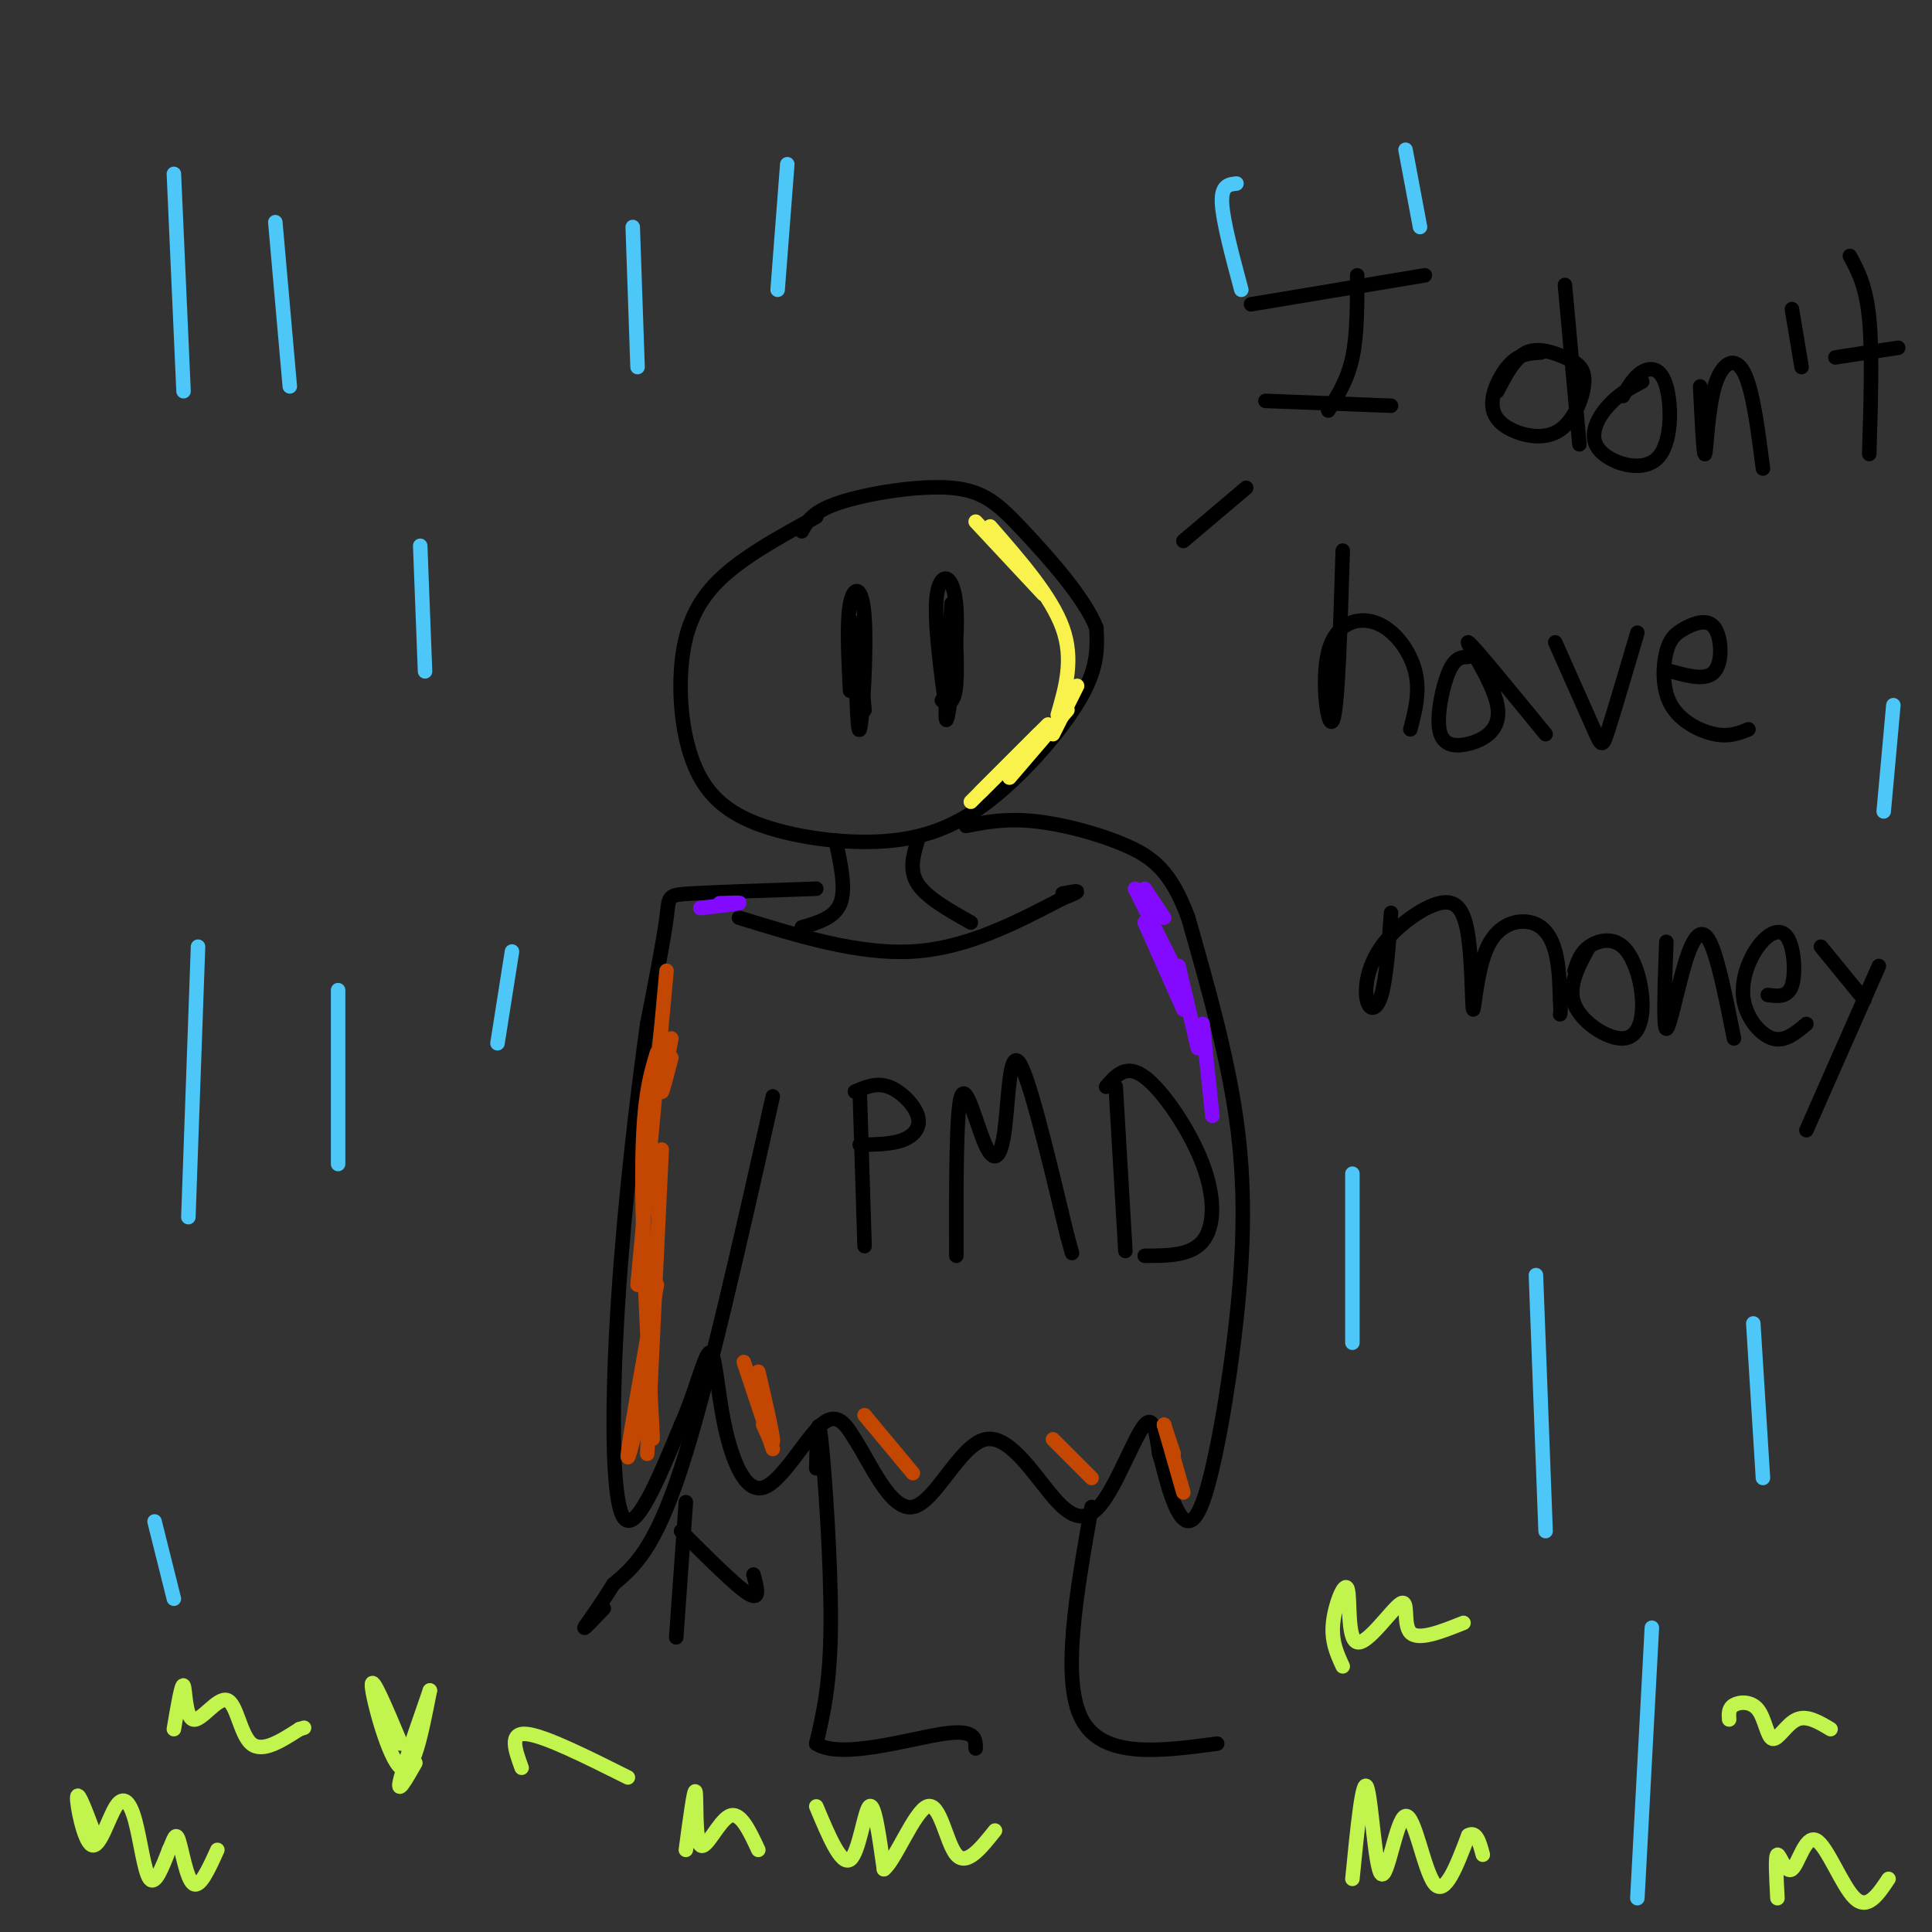 <svg viewBox='0 0 400 400' version='1.1' xmlns='http://www.w3.org/2000/svg' xmlns:xlink='http://www.w3.org/1999/xlink'><rect x="0" y="0" width="400" height="400" fill="#333333" stroke="none"/><g fill='none' stroke='#000000' stroke-width='3' stroke-linecap='round' stroke-linejoin='round'><path d='M169,107c-8.057,4.398 -16.114,8.795 -21,14c-4.886,5.205 -6.600,11.216 -7,18c-0.400,6.784 0.513,14.340 3,20c2.487,5.660 6.548,9.426 14,12c7.452,2.574 18.297,3.958 27,3c8.703,-0.958 15.266,-4.258 22,-10c6.734,-5.742 13.638,-13.926 17,-20c3.362,-6.074 3.181,-10.037 3,-14'/><path d='M227,130c-2.365,-6.121 -9.778,-14.424 -15,-20c-5.222,-5.576 -8.252,-8.424 -15,-9c-6.748,-0.576 -17.214,1.121 -23,3c-5.786,1.879 -6.893,3.939 -8,6'/><path d='M176,143c-0.363,-7.131 -0.726,-14.262 0,-18c0.726,-3.738 2.542,-4.083 3,3c0.458,7.083 -0.440,21.595 -1,23c-0.560,1.405 -0.780,-10.298 -1,-22'/><path d='M177,129c0.167,-0.667 1.083,8.667 2,18'/><path d='M196,148c-1.363,-10.077 -2.726,-20.155 -2,-25c0.726,-4.845 3.542,-4.458 4,3c0.458,7.458 -1.440,21.988 -2,23c-0.560,1.012 0.220,-11.494 1,-24'/><path d='M197,125c0.511,-0.356 1.289,10.756 1,16c-0.289,5.244 -1.644,4.622 -3,4'/><path d='M173,174c1.083,5.000 2.167,10.000 1,13c-1.167,3.000 -4.583,4.000 -8,5'/><path d='M190,174c-0.917,3.083 -1.833,6.167 0,9c1.833,2.833 6.417,5.417 11,8'/><path d='M153,190c12.417,3.833 24.833,7.667 36,7c11.167,-0.667 21.083,-5.833 31,-11'/><path d='M220,186c5.167,-2.000 2.583,-1.500 0,-1'/><path d='M169,184c-10.511,0.356 -21.022,0.711 -26,1c-4.978,0.289 -4.422,0.511 -5,5c-0.578,4.489 -2.289,13.244 -4,22'/><path d='M134,212c-1.893,13.393 -4.625,35.875 -6,57c-1.375,21.125 -1.393,40.893 1,45c2.393,4.107 7.196,-7.446 12,-19'/><path d='M141,295c3.118,-6.978 4.913,-14.922 6,-15c1.087,-0.078 1.467,7.711 3,15c1.533,7.289 4.221,14.078 8,13c3.779,-1.078 8.651,-10.022 12,-13c3.349,-2.978 5.174,0.011 7,3'/><path d='M177,298c3.099,4.682 7.348,14.887 12,14c4.652,-0.887 9.708,-12.865 15,-14c5.292,-1.135 10.821,8.572 15,13c4.179,4.428 7.010,3.577 10,-1c2.990,-4.577 6.140,-12.879 8,-15c1.860,-2.121 2.430,1.940 3,6'/><path d='M240,301c0.885,2.715 1.596,6.504 3,10c1.404,3.496 3.500,6.700 6,0c2.500,-6.700 5.404,-23.304 7,-38c1.596,-14.696 1.885,-27.485 0,-41c-1.885,-13.515 -5.942,-27.758 -10,-42'/><path d='M246,190c-3.524,-9.583 -7.333,-12.542 -13,-15c-5.667,-2.458 -13.190,-4.417 -19,-5c-5.810,-0.583 -9.905,0.208 -14,1'/><path d='M169,304c0.133,-6.200 0.267,-12.400 1,-6c0.733,6.400 2.067,25.400 2,38c-0.067,12.600 -1.533,18.800 -3,25'/><path d='M169,361c5.000,3.311 19.000,-0.911 26,-2c7.000,-1.089 7.000,0.956 7,3'/><path d='M226,312c-3.167,17.917 -6.333,35.833 -2,44c4.333,8.167 16.167,6.583 28,5'/><path d='M160,227c-6.750,30.083 -13.500,60.167 -19,77c-5.500,16.833 -9.750,20.417 -14,24'/><path d='M127,328c-3.689,5.911 -5.911,8.689 -6,9c-0.089,0.311 1.956,-1.844 4,-4'/><path d='M142,311c0.000,0.000 -2.000,28.000 -2,28'/><path d='M141,317c5.750,5.750 11.500,11.500 14,13c2.500,1.500 1.750,-1.250 1,-4'/><path d='M245,112c0.000,0.000 13.000,-11.000 13,-11'/><path d='M259,63c0.000,0.000 36.000,-6.000 36,-6'/><path d='M281,57c0.000,6.167 0.000,12.333 -1,17c-1.000,4.667 -3.000,7.833 -5,11'/><path d='M262,83c0.000,0.000 26.000,1.000 26,1'/><path d='M319,73c-2.031,0.102 -4.061,0.204 -6,2c-1.939,1.796 -3.785,5.285 -4,8c-0.215,2.715 1.203,4.655 4,6c2.797,1.345 6.973,2.095 10,0c3.027,-2.095 4.904,-7.036 5,-10c0.096,-2.964 -1.590,-3.952 -4,-5c-2.410,-1.048 -5.546,-2.157 -8,-1c-2.454,1.157 -4.227,4.578 -6,8'/><path d='M324,59c0.000,0.000 3.000,33.000 3,33'/><path d='M340,79c-2.393,1.268 -4.786,2.536 -7,5c-2.214,2.464 -4.248,6.124 -2,9c2.248,2.876 8.778,4.967 12,2c3.222,-2.967 3.137,-10.991 2,-15c-1.137,-4.009 -3.325,-4.003 -5,-3c-1.675,1.003 -2.838,3.001 -4,5'/><path d='M352,80c0.351,7.292 0.702,14.583 1,14c0.298,-0.583 0.542,-9.042 2,-14c1.458,-4.958 4.131,-6.417 6,-3c1.869,3.417 2.935,11.708 4,20'/><path d='M371,64c0.000,0.000 2.000,12.000 2,12'/><path d='M383,53c1.667,3.083 3.333,6.167 4,13c0.667,6.833 0.333,17.417 0,28'/><path d='M380,74c0.000,0.000 13.000,-2.000 13,-2'/><path d='M278,114c-0.494,16.136 -0.989,32.271 -2,35c-1.011,2.729 -2.539,-7.949 -1,-14c1.539,-6.051 6.145,-7.475 10,-6c3.855,1.475 6.959,5.850 8,10c1.041,4.150 0.021,8.075 -1,12'/><path d='M304,136c-1.350,0.029 -2.701,0.058 -4,3c-1.299,2.942 -2.547,8.797 -2,12c0.547,3.203 2.889,3.756 6,3c3.111,-0.756 6.991,-2.819 6,-8c-0.991,-5.181 -6.855,-13.480 -6,-13c0.855,0.480 8.427,9.740 16,19'/><path d='M322,133c3.178,7.156 6.356,14.311 8,18c1.644,3.689 1.756,3.911 3,0c1.244,-3.911 3.622,-11.956 6,-20'/><path d='M346,139c3.652,0.999 7.304,1.998 9,0c1.696,-1.998 1.435,-6.993 0,-9c-1.435,-2.007 -4.045,-1.027 -6,0c-1.955,1.027 -3.256,2.100 -4,5c-0.744,2.900 -0.931,7.627 1,11c1.931,3.373 5.980,5.392 9,6c3.020,0.608 5.010,-0.196 7,-1'/><path d='M288,189c-0.499,6.816 -0.999,13.632 -2,17c-1.001,3.368 -2.504,3.289 -3,1c-0.496,-2.289 0.014,-6.787 3,-11c2.986,-4.213 8.447,-8.142 12,-9c3.553,-0.858 5.197,1.354 6,7c0.803,5.646 0.765,14.726 1,15c0.235,0.274 0.743,-8.256 3,-13c2.257,-4.744 6.261,-5.700 9,-5c2.739,0.700 4.211,3.057 5,6c0.789,2.943 0.894,6.471 1,10'/><path d='M323,207c0.167,2.167 0.083,2.583 0,3'/><path d='M329,196c-2.260,4.124 -4.521,8.247 -3,12c1.521,3.753 6.822,7.135 10,7c3.178,-0.135 4.233,-3.789 4,-8c-0.233,-4.211 -1.755,-8.980 -4,-11c-2.245,-2.020 -5.213,-1.291 -7,0c-1.787,1.291 -2.394,3.146 -3,5'/><path d='M345,195c-0.333,8.952 -0.667,17.905 0,18c0.667,0.095 2.333,-8.667 4,-14c1.667,-5.333 3.333,-7.238 5,-4c1.667,3.238 3.333,11.619 5,20'/><path d='M366,206c2.079,0.277 4.157,0.554 5,-2c0.843,-2.554 0.450,-7.938 -1,-10c-1.450,-2.062 -3.956,-0.800 -6,2c-2.044,2.800 -3.627,7.138 -3,11c0.627,3.862 3.465,7.246 6,8c2.535,0.754 4.768,-1.123 7,-3'/><path d='M377,196c0.000,0.000 9.000,11.000 9,11'/><path d='M389,200c0.000,0.000 -15.000,34.000 -15,34'/></g>
<g fill='none' stroke='#C34701' stroke-width='3' stroke-linecap='round' stroke-linejoin='round'><path d='M134,286c0.000,0.000 0.100,0.100 0.1,0.1'/><path d='M134,286c-2.167,9.167 -4.333,18.333 -4,15c0.333,-3.333 3.167,-19.167 6,-35'/><path d='M134,301c0.000,0.000 3.000,-63.000 3,-63'/><path d='M134,282c0.711,10.578 1.422,21.156 1,13c-0.422,-8.156 -1.978,-35.044 -2,-51c-0.022,-15.956 1.489,-20.978 3,-26'/><path d='M132,266c0.000,0.000 6.000,-65.000 6,-65'/><path d='M139,219c-1.000,3.833 -2.000,7.667 -2,7c0.000,-0.667 1.000,-5.833 2,-11'/><path d='M157,284c1.417,6.083 2.833,12.167 3,14c0.167,1.833 -0.917,-0.583 -2,-3'/><path d='M154,282c0.000,0.000 6.000,18.000 6,18'/><path d='M179,293c0.000,0.000 10.000,12.000 10,12'/><path d='M218,298c0.000,0.000 8.000,8.000 8,8'/><path d='M241,295c0.000,0.000 0.100,0.100 0.1,0.1'/><path d='M241,295c0.000,0.000 2.000,6.000 2,6'/><path d='M241,295c0.000,0.000 4.000,14.000 4,14'/></g>
<g fill='none' stroke='#000000' stroke-width='3' stroke-linecap='round' stroke-linejoin='round'><path d='M178,226c0.000,0.000 1.000,32.000 1,32'/><path d='M177,226c2.244,-0.958 4.488,-1.917 7,-1c2.512,0.917 5.292,3.708 6,6c0.708,2.292 -0.655,4.083 -3,5c-2.345,0.917 -5.673,0.958 -9,1'/><path d='M198,260c-0.030,-15.002 -0.061,-30.003 1,-33c1.061,-2.997 3.212,6.011 5,10c1.788,3.989 3.212,2.959 4,-3c0.788,-5.959 0.939,-16.845 3,-14c2.061,2.845 6.030,19.423 10,36'/><path d='M221,256c1.667,6.000 0.833,3.000 0,0'/><path d='M231,225c0.000,0.000 2.000,34.000 2,34'/><path d='M229,225c2.095,-2.423 4.190,-4.845 8,-2c3.810,2.845 9.333,10.958 12,18c2.667,7.042 2.476,13.012 0,16c-2.476,2.988 -7.238,2.994 -12,3'/></g>
<g fill='none' stroke='#830AFE' stroke-width='3' stroke-linecap='round' stroke-linejoin='round'><path d='M237,184c0.000,0.000 4.000,6.000 4,6'/><path d='M235,184c0.000,0.000 8.000,16.000 8,16'/><path d='M237,191c0.000,0.000 8.000,18.000 8,18'/><path d='M244,200c0.000,0.000 4.000,17.000 4,17'/><path d='M249,212c0.000,0.000 2.000,19.000 2,19'/><path d='M145,188c3.667,-0.417 7.333,-0.833 8,-1c0.667,-0.167 -1.667,-0.083 -4,0'/></g>
<g fill='none' stroke='#F9F24D' stroke-width='3' stroke-linecap='round' stroke-linejoin='round'><path d='M202,108c0.000,0.000 14.000,15.000 14,15'/><path d='M205,109c6.333,7.250 12.667,14.500 15,21c2.333,6.500 0.667,12.250 -1,18'/><path d='M223,142c0.000,0.000 -5.000,10.000 -5,10'/><path d='M221,147c0.000,0.000 -12.000,14.000 -12,14'/><path d='M217,150c0.000,0.000 -16.000,16.000 -16,16'/><path d='M215,152c0.000,0.000 -12.000,12.000 -12,12'/></g>
<g fill='none' stroke='#4DC6F8' stroke-width='3' stroke-linecap='round' stroke-linejoin='round'><path d='M36,36c0.000,0.000 2.000,45.000 2,45'/><path d='M57,46c0.000,0.000 3.000,34.000 3,34'/><path d='M41,196c0.000,0.000 -2.000,56.000 -2,56'/><path d='M70,205c0.000,0.000 0.000,36.000 0,36'/><path d='M131,47c0.000,0.000 1.000,29.000 1,29'/><path d='M163,34c0.000,0.000 -2.000,26.000 -2,26'/><path d='M87,113c0.000,0.000 1.000,26.000 1,26'/><path d='M106,197c0.000,0.000 -3.000,19.000 -3,19'/><path d='M32,315c0.000,0.000 4.000,16.000 4,16'/><path d='M280,243c0.000,0.000 0.000,35.000 0,35'/><path d='M318,264c0.000,0.000 2.000,53.000 2,53'/><path d='M342,337c0.000,0.000 -3.000,56.000 -3,56'/><path d='M363,274c0.000,0.000 2.000,32.000 2,32'/><path d='M392,146c0.000,0.000 -2.000,22.000 -2,22'/><path d='M256,38c-1.583,0.167 -3.167,0.333 -3,4c0.167,3.667 2.083,10.833 4,18'/><path d='M291,31c0.000,0.000 3.000,16.000 3,16'/></g>
<g fill='none' stroke='#C1F44C' stroke-width='3' stroke-linecap='round' stroke-linejoin='round'><path d='M83,361c-3.067,-7.311 -6.133,-14.622 -6,-12c0.133,2.622 3.467,15.178 6,17c2.533,1.822 4.267,-7.089 6,-16'/><path d='M89,350c-0.533,1.644 -4.867,13.756 -6,18c-1.133,4.244 0.933,0.622 3,-3'/><path d='M169,374c2.578,6.156 5.156,12.311 7,11c1.844,-1.311 2.956,-10.089 4,-11c1.044,-0.911 2.022,6.044 3,13'/><path d='M183,387c2.238,-1.583 6.333,-12.042 9,-13c2.667,-0.958 3.905,7.583 6,10c2.095,2.417 5.048,-1.292 8,-5'/><path d='M280,389c1.043,-10.560 2.086,-21.120 3,-19c0.914,2.120 1.699,16.919 3,18c1.301,1.081 3.120,-11.555 5,-12c1.880,-0.445 3.823,11.301 6,14c2.177,2.699 4.589,-3.651 7,-10'/><path d='M304,380c1.667,-1.000 2.333,1.500 3,4'/><path d='M278,345c-1.198,-2.599 -2.396,-5.197 -2,-9c0.396,-3.803 2.385,-8.809 3,-7c0.615,1.809 -0.144,10.433 2,11c2.144,0.567 7.193,-6.924 9,-8c1.807,-1.076 0.374,4.264 2,6c1.626,1.736 6.313,-0.132 11,-2'/><path d='M20,381c-1.906,-5.175 -3.813,-10.350 -4,-9c-0.187,1.350 1.345,9.226 3,10c1.655,0.774 3.433,-5.556 5,-8c1.567,-2.444 2.922,-1.004 4,3c1.078,4.004 1.879,10.573 3,12c1.121,1.427 2.560,-2.286 4,-6'/><path d='M35,383c0.952,-2.000 1.333,-4.000 2,-2c0.667,2.000 1.619,8.000 3,9c1.381,1.000 3.190,-3.000 5,-7'/><path d='M36,358c0.807,-4.794 1.614,-9.589 2,-9c0.386,0.589 0.351,6.560 2,7c1.649,0.440 4.982,-4.651 7,-4c2.018,0.651 2.719,7.043 5,9c2.281,1.957 6.140,-0.522 10,-3'/><path d='M62,358c1.667,-0.500 0.833,-0.250 0,0'/><path d='M142,383c0.875,-6.536 1.750,-13.071 2,-12c0.250,1.071 -0.125,9.750 1,11c1.125,1.250 3.750,-4.929 6,-6c2.250,-1.071 4.125,2.964 6,7'/><path d='M108,366c-1.333,-3.667 -2.667,-7.333 1,-7c3.667,0.333 12.333,4.667 21,9'/><path d='M368,393c-0.241,-4.427 -0.482,-8.855 0,-9c0.482,-0.145 1.686,3.992 3,3c1.314,-0.992 2.738,-7.113 5,-6c2.262,1.113 5.360,9.461 8,12c2.640,2.539 4.820,-0.730 7,-4'/><path d='M358,356c-0.081,-1.164 -0.163,-2.329 1,-3c1.163,-0.671 3.569,-0.850 5,1c1.431,1.850 1.885,5.729 3,6c1.115,0.271 2.890,-3.065 5,-4c2.110,-0.935 4.555,0.533 7,2'/></g>
</svg>